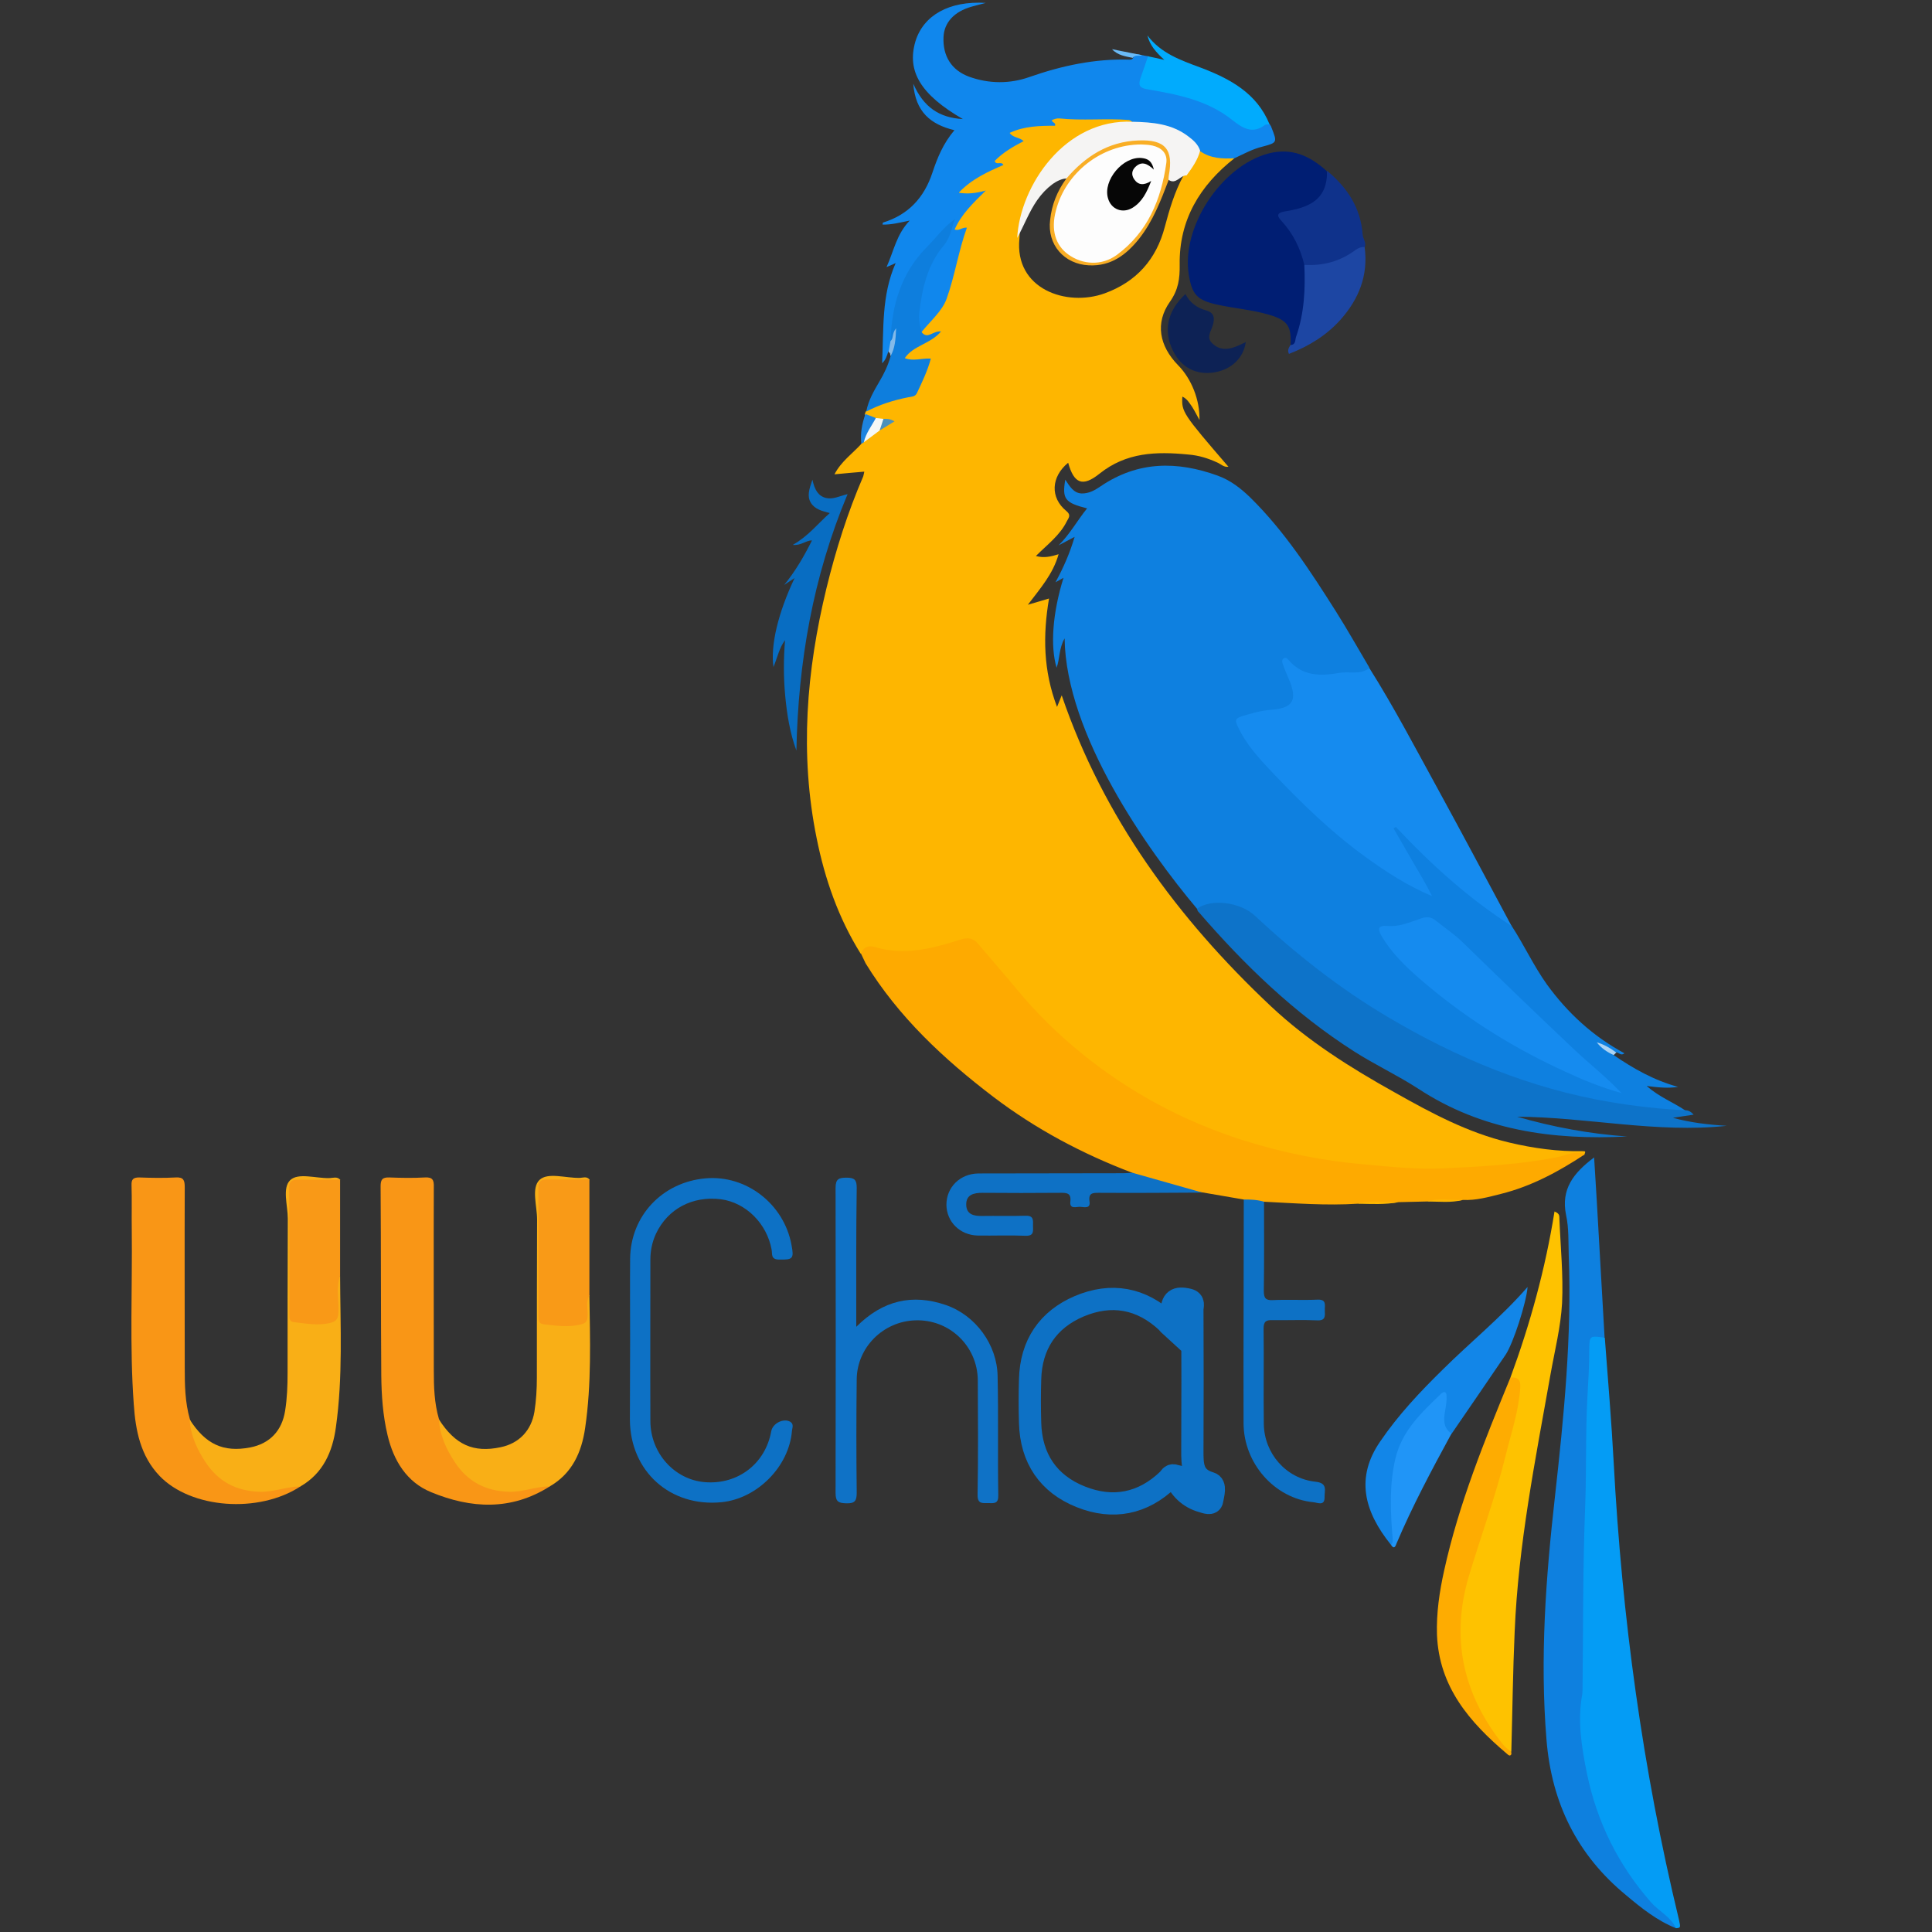 <?xml version="1.0" encoding="utf-8"?>
<!-- Generator: Adobe Illustrator 22.0.1, SVG Export Plug-In . SVG Version: 6.00 Build 0)  -->
<svg version="1.2" baseProfile="tiny" id="图层_1"
	 xmlns="http://www.w3.org/2000/svg" xmlns:xlink="http://www.w3.org/1999/xlink" x="0px" y="0px" viewBox="0 0 868 868"
	 xml:space="preserve">
<rect x="0" y="0" width="868" height="868" fill="#333333" stroke="none"/>
<g>
	<path fill="#FEB600" d="M554.6,71.1c-15.5,12.2-24.9,27.7-24.6,47.8c0.1,6.3-0.6,11.3-4.4,16.7c-6.7,9.5-4.8,19.8,3.7,28.5
		c6,6.1,9.8,15.6,9.6,24.6c-1.3-2.3-2.2-4.2-3.3-5.9c-1.2-1.7-2.3-3.7-4.4-4.6c-0.4,6.8,0.1,7.6,20.7,31.5c-2.1,0.3-3.4-1.2-5-1.9
		c-4.2-1.9-8.2-3.2-13.1-3.6c-14.4-1.4-27.8-1-39.8,8.6c-7.6,6.1-11.5,4.5-14.1-4.9c-7.7,6.3-8.2,15.7-0.8,21.7
		c2.3,1.9,0.9,3.2,0.2,4.6c-3.1,6.3-8.7,10.4-13.9,15.6c3.6,1,6.7,0.3,10.2-0.8c-2.5,8.9-8.2,15.3-13.8,22.7c3.5-1,6.2-1.8,9.5-2.8
		c-2.8,16.5-2.6,32.4,3.6,48.7c0.9-2.3,1.6-4,2.1-5.2c18.7,54.8,52,100.2,94,139.7c16.6,15.6,35.7,27.6,55.6,38.7
		c16.5,9.3,32.9,18.1,51.4,22.5c10.9,2.6,21.9,4.1,33.1,3.9c1.3,0,1.3,0.1,0.7,1.6c-7,0.1-13.5,3.2-20.4,4
		c-18.7,2.2-37.4,4.2-56.2,3.5c-40-1.6-78.5-9.2-114.3-28.2c-24.9-13.2-46.1-30.8-64.6-51.9c-5.3-6-10.2-12.3-15.2-18.5
		c-3.2-3.9-6.5-5.3-11.7-3.5c-11.3,3.9-22.9,5.7-34.9,3.3c-2.7-0.6-5.3,0.2-7.8,1c-10-16-16.1-33.5-19.8-51.9
		c-7.7-37.8-4.6-75.2,4.4-112.3c4.2-17.2,9.5-34,16.5-50.2c0.2-0.6,0.3-1.2,0.5-2.2c-4.4,0.4-8.5,0.7-13.4,1.2
		c3.1-5.9,8.1-9.3,12-13.6c0.2-0.4,0.4-0.8,0.7-1.1c1.9-2.5,4.6-4.2,7.1-6c1.4-1,2.9-1.7,4.3-2.8c-1-0.4-1.8-0.2-2.6-0.2
		c-1.2,0-2.4-0.1-3.6-0.4c-1.6-0.6-3.4-0.9-4.3-2.8c0.1-0.4,0.3-0.8,0.4-1.2c3.6-4.6,9.2-5.7,14.2-6.4c8.3-1.2,9.8-7.5,12-13.5
		c0.8-2.2-0.7-2.6-2.5-2.4c-2.5,0.3-5.9,1.1-6.7-1.6c-0.9-3,2.8-4,4.8-5.5c2.5-1.9,5.6-2.8,8.1-4.4c-2.1,0.1-5.2,3.3-5.6-2
		c2.4-3.8,4.8-7.6,8-10.8c2.1-2.1,3-4.7,3.7-7.5c2.3-8.7,3.9-17.5,7.1-26.2c-1.1-0.8-3.1,0.7-3.7-1.1c-0.5-1.4,0.1-2.6,0.8-3.8
		c2.3-4.1,5.3-7.7,8.6-10.8c0.2-0.5,0.1-0.5-0.4-0.5c-2.3,0-5.4,1-6.4-1.4c-1.1-2.7,2-4.2,3.9-5.7c2-1.6,4.2-2.7,6.4-3.8
		c2.5-1.3,5.1-1.9,5.8-6c0.7-3.7,5.7-5.2,8.9-7.6c-3.7-4.2-3.4-5.3,1.7-6.8c2.4-0.7,4.8-1.2,7.4-1.2c3-0.1,5.9,0.6,8.1-2.8
		c1.3-2,4.7-1.5,7.1-1.1c7.8,1.3,15.6,0.7,23.4,1c1.9,0.1,4.5-0.8,5.2,2.3c-1,1-2.4,1.1-3.7,1.1c-20.6,1.1-33.2,13.3-41.7,30.7
		c-3.1,6.2-5.3,12.9-5.4,20c-2.3,22.7,21.2,30.8,38.3,24.6c14.3-5.2,23.2-15.3,27-29.8c2.1-7.9,4.4-15.7,8.3-22.9
		c3-3.4,3.8-8.2,7.5-11.2C544.4,69.4,549.8,68.8,554.6,71.1z"/>
	<path fill="#0E80E0" d="M537.8,408.3c-22.4-26.6-58.9-78.3-59.5-121.5c-2.6,4.6-2.1,9.1-3.6,13.2c-2.9-9.8-1.8-24.6,3.1-40.4
		c-1,0.5-1.7,1-3.6,2c3.8-7,6.5-13.3,8.6-20.4c-2.6,1.4-4.9,2.6-7.2,3.8c5.1-5,8.4-11.2,12.8-16.6c-9.9-2.5-11.3-4.2-9.8-12.9
		c2,3,3.7,6,7.3,6.2c3.3,0.1,6.1-1.5,8.7-3.3c16.7-11.3,34.3-11.3,52.5-4.7c5.8,2.1,10.5,5.8,14.8,10c15.3,15.1,26.9,33,38.3,51
		c5.2,8.2,10,16.8,15,25.2c0.1,2.6-2.2,2.9-3.7,2.9c-7.1,0.2-14.1,2.1-21.3,0.9c-4.6-0.7-8.4-2.6-12.4-6.4c1.2,5.2,3.4,9,4.5,13.2
		c0.8,3.3,0.1,5.4-3.1,6.9c-3.2,1.4-6.4,2.9-10,2.9c-0.5,0-1,0-1.5,0.1c-3.7,0.4-8.2,0.8-9.9,3.8c-1.7,3.2,1.8,6.4,3.9,9
		c22.1,27.3,47.6,50.6,79.5,67.8c-4.4-8.4-9.1-15.5-13.3-22.9c-1.2-2.1-3.9-4.9-1.9-6.6c2.3-1.9,4.2,1.6,5.8,3.2
		c13.3,13.8,27.7,26.3,43.5,37.3c1.5,1.1,2.5,2.6,3.8,3.9c5.6,8.6,9.9,18,15.9,26.4c9.3,12.8,20.7,23.3,34.8,30.9
		c-1.6,1.4-2.5-0.5-3.8-0.4c-2-0.3-3.8-0.9-5.8-3.1c1.7,2.1,3.8,2.4,4.6,4.2c9,6.2,18.4,11.5,29.1,14.4c-4.4,0.7-8.7,0.3-14.1-0.4
		c5.7,5,11.9,7.3,17.2,10.9c-1.4,1.7-3.3,1.4-5.1,1.3c-40.3-3-78.1-14.4-113.7-33.3c-27.3-14.5-51.9-32.5-74.4-53.5
		c-6.8-6.3-14.5-6.7-22.8-5.6C540.1,407.8,539,408.4,537.8,408.3z"/>
	<path fill="#FEAA00" d="M386.8,428.4c2.1-5.2,6.5-2.7,9.4-2.1c12.3,2.6,23.8-0.5,35.1-4.1c3.7-1.2,5.9-0.8,8.2,1.9
		c5.9,7,11.9,13.8,17.7,20.8c8.6,10.4,18.2,19.8,28.7,28.3c21.6,17.6,45.8,30.5,72.3,39c17.7,5.6,35.8,9.3,54.4,10.9
		c12.1,1.1,24.1,2.4,36.2,1.8c17-0.8,34-1.7,50.8-5c4.1-0.8,8-3.2,12.3-1.2c-11.7,7.7-23.9,14.3-37.6,17.7c-5.6,1.4-11.2,3-17,2.7
		c-5.4,1.1-10.9-0.3-16.3,0.7c-4.2,0.1-8.5,0.2-12.7,0.3c-6.1,1.1-12.2-0.3-18.3,0.7c-14.1,0.9-28.1-0.2-42.2-0.9
		c-3.2,0.9-6.2,1-9.1-1c-6.2-1.1-12.4-2.1-18.6-3.2c-9.1-0.7-17.8-2.9-26.4-5.9c-1.8-0.6-3.9-1-5-2.9c-22.4-8.5-43.3-19.6-62.4-34.1
		c-22.3-17-42.6-35.9-57.4-60C388.2,431.4,387.5,429.8,386.8,428.4z"/>
	<path fill="#1087ED" d="M554.6,71.1c-5.4,0.3-10.8,0.1-15.4-3.2c-1-0.2-1.8-0.9-2.4-1.7c-6-7.1-14-9.4-22.9-9.9
		c-1.8-0.1-3.7,0.2-5-1.5c-0.6-0.3-1.1-0.8-1.7-0.9c-10.4-0.8-20.9,0.4-31.4-0.7c-1.1-0.1-2.2,0.4-3.2,0.7c-0.1,1.3,1.9,1,1.4,2.6
		c-6.8,0-13.7,0.1-20.4,3.2c1.6,2.3,4.4,1.9,6.3,3.7c-4.8,2.5-9.3,5.1-13,8.9c0.7,2.2,2.9-0.1,3.9,1.8c-7,3.1-14.1,6.2-20.1,12.5
		c4.1,0.6,7.4,0.3,12.2-1c-5.9,5.8-11,10.7-14,17.5c2,0.8,3.4-1.1,5.5-0.8c-3.8,10.5-5.4,21.6-9.1,31.9c-2,5.6-7.3,10-11.2,14.9
		c-2.8-1.9-2.6-4.9-2.4-7.7c0.8-11,3.3-21.4,9.9-30.5c2.5-3.5,4.7-7.1,5.4-10c-18.6,17.7-25.4,31.2-25.8,52c-0.1,1.9-0.3,3.8-2.1,5
		c-0.6,1.8-1.1,3.8-2.8,5.3c0.8-15.2-0.4-30.3,6.1-45c-1.6,0.7-2.4,1.1-4.1,1.8c3.3-7.3,4.4-14.6,10.4-20.9c-4.8,1-8.4,1.9-12.2,1.8
		c0.1-0.4,0.1-0.9,0.2-0.9c11.4-3.5,18.5-11.2,22.2-22.4c2.2-6.6,4.8-13.1,9.9-19.1c-10.7-2.6-17.5-8.2-18.5-20.9
		c4.6,10.5,11.6,15.3,22.3,15.9c-19-11-25.3-21.5-21.3-35C414.9,7,426.2,0.3,442.9,1.3c-3,0.8-4.7,1.2-6.4,1.7
		c-7.8,2.2-12.3,7.1-12.6,13.6c-0.4,8.6,3.6,15,11.6,17.9c8.9,3.2,18.3,3.2,27,0.1c14.6-5.1,29.4-8.3,45-7.8c0.7,0,1.3-0.1,1.6-0.8
		c0.7-2.8,2.6-1.3,4.2-1.2c0.9,0.2,1.8,0.4,2.8,0.5c0.9,2.4-0.1,4.6-0.8,6.8c-2,6-2,6.1,4.3,7.3c9.4,1.8,18.5,4,27.1,8.4
		c3.8,1.9,7.2,4.2,10.4,6.9c2.7,2.2,5.4,3.1,8.7,1.2c1.5-0.9,3.2-1.1,4.7,0c0.2,0.4,0.6,0.8,0.7,1.3c2.7,6.8,2.7,6.9-4.1,8.7
		C562.6,67,558.7,69.2,554.6,71.1z"/>
	<path fill="#158BEF" d="M679.1,416c-19.4-12.4-36.3-27.8-52-44.5c-0.3,0.2-0.7,0.5-1,0.7c2.9,5,5.7,9.9,8.6,14.9
		c3,5.1,6,10.1,8.7,15.5c-11-4.6-20.7-10.9-30.2-17.8c-15.3-11.1-28.7-24.2-41.6-37.8c-5.9-6.2-11.8-12.6-15.5-20.6
		c-1-2.3-1.6-3.5,1.8-4.6c4.3-1.3,8.4-2.5,13-2.9c10.2-0.7,12.1-4.4,8.2-13.7c-1-2.3-2-4.6-2.8-6.9c-0.3-0.9-0.5-2.1,0.6-2.6
		c0.9-0.5,1.6,0.3,2.1,0.9c6.3,7.3,14.3,7.2,22.8,5.7c4.5-0.8,9.4,1.1,13.4-2.2c11.1,17.6,20.7,36,30.7,54.2
		C657,374.6,668,395.3,679.1,416z"/>
	<path fill="#0E80DF" d="M753,866.3c-8.5-3.4-15.5-9-22.4-14.8c-22-18.1-33.5-41.4-35.8-69.9c-3-36.6-0.3-72.9,3.8-109.2
		c4-35.9,7.6-71.9,6.2-108.1c-0.2-6.2,0.1-12.5-1.2-18.4c-2.4-11.7,3.4-19,12.6-25.9c0.4,6.9,0.8,13.3,1.2,19.6
		c1.2,20.4,2.3,40.9,3.5,61.3c-4.8,1.1-5.4,4.3-5.6,8.8c-0.8,18.5-0.2,36.9-1.1,55.4c-0.8,15.6,0.3,31.3-0.9,46.9
		c-1.5,18.3-0.8,36.6-1.5,54.8c-1.1,31.4,8.7,59.6,28.8,84c3,3.6,6.1,7.1,9.7,10C751.9,862.2,753.8,863.7,753,866.3z"/>
	<path fill="#049CF5" d="M753,866.3c-2.4-5.2-7.7-7.6-11.3-11.7c-14.7-16.8-24.2-36-28.7-57.7c-2.4-11.8-4.4-23.8-2.1-35.9
		c0.1-0.6,0-1.3,0.1-2c0.3-27.6,0.1-55.2,1.2-82.8c0.6-16.3,0.1-32.6,1-48.8c0.4-6.8,0.8-13.6,0.8-20.4c0.1-7,0-7,7-6
		c1.4,18.7,3,37.5,4,56.2c3.7,69.3,13,137.8,29.3,205.2C755.1,866.1,755.1,866.1,753,866.3z"/>
	<path fill="#0D73C9" d="M537.8,408.3c6-4.6,19.3-3.2,26.1,3.2c18.4,17.2,38,32.6,59.6,45.4c31,18.4,63.9,32.1,99.8,38.2
		c11.3,1.9,22.6,3.2,34,3.7c1.2,0.1,2.3,0.5,3.6,2c-3.3,0.5-6.3,0.9-9.3,1.4c8,2.2,16,3.1,24.2,3.6c-31.6,3.4-62.7-3.9-94.2-4.1
		c16.2,4.7,32.6,7.7,49.4,8.9c-33.3,1.7-65.2-2.7-93.7-21.4c-9.4-6.1-19.5-10.8-28.9-16.8c-26.8-17.1-49.4-38.9-70-62.8
		C538,409.4,538,408.8,537.8,408.3z"/>
	<path fill="#F99616" d="M135,667.8c-18.8,12.3-49.2,10-63.3-4.7c-8.6-9-10.8-20.4-11.6-32.2c-1.9-26.1-0.6-52.3-0.9-78.4
		c-0.1-6.7,0.1-13.3-0.1-20c-0.1-2.6,0.7-3.5,3.4-3.5c5.5,0.2,11,0.3,16.5,0c3.5-0.2,4,1.3,4,4.4c-0.1,27,0,54,0,80.9
		c0,7.8,0.1,15.6,2.3,23.3c1.7,4.7,3.3,9.4,5.6,13.8c7,13.8,18,19.4,33.3,16.9c2.5-0.4,4.9-1,7.3-1.6
		C132.6,666.5,134.3,665.5,135,667.8z"/>
	<path fill="#F99616" d="M247,667.8c-17.3,11-35.4,10-53.3,2.6c-11-4.5-16.9-14.2-19.6-25.7c-2.1-8.8-2.7-17.8-2.8-26.8
		c-0.2-28.3-0.1-56.6-0.3-84.9c0-3,0.7-4.1,3.9-4c5.3,0.2,10.7,0.3,16,0c3.5-0.2,4.1,1.2,4,4.3c-0.1,27.5,0,55,0,82.4
		c0,7.3,0.2,14.6,2.3,21.8c1.7,4.7,3.3,9.4,5.6,13.8c7,13.8,18,19.4,33.3,16.9c2.5-0.4,4.9-1,7.3-1.6
		C244.6,666.5,246.3,665.5,247,667.8z"/>
	<path fill="#FEC200" d="M678.6,618.9c8.9-24.2,15.7-48.9,19.8-74.6c2.6,1,2.1,2.3,2.2,3.3c0.5,12.6,1.8,25.3,1.2,37.9
		c-0.6,10.7-3.3,21.3-5.2,32c-6.8,38.3-14.5,76.6-16.1,115.6c-0.8,18-1,35.9-1.5,53.9c-2.7,0.3-3.8-1.8-5.2-3.4
		c-10.3-12.3-16.3-26.5-18.2-42.5c-1.7-14.6,1-28.4,5.8-42.1c7.9-22.8,14.6-46,19.7-69.7C681.8,625.5,682.4,621.7,678.6,618.9z"/>
	<path fill="#001E73" d="M579.8,154.9c0.5-8.3-1.4-11-9.3-13.4c-7.7-2.3-15.7-2.9-23.5-4.6c-9.1-2-11.4-4.4-12.9-13.4
		c-3.5-21.5,14.6-48.8,35.6-54.5c10.6-2.8,18.8,1,26.3,7.8c1.9,6-0.2,11.5-5.9,15.3c-3.1,2.1-6.6,3.1-10.2,3.7
		c-3.7,0.7-4,2.3-1.7,4.9c4.9,5.5,7.5,12,8.8,19.1c0.9,10.5,0,20.7-3.2,30.8c-0.6,1.9-1,3.9-2.8,5.1
		C580.5,156.3,579.8,156.1,579.8,154.9z"/>
	<path fill="#0F72C6" d="M384.7,596.1c12-12,25.3-14.9,40.2-9.8c13.4,4.6,23.1,17.8,23.3,32c0.4,17.8,0,35.7,0.3,53.5
		c0.1,3.7-1.7,3.6-4.2,3.5c-2.5-0.1-5.2,0.8-5.1-3.8c0.3-17.2,0.2-34.3,0.1-51.5c-0.2-15.4-12.9-27.4-28.2-26.8
		c-14.3,0.5-26,12.1-26.2,26.4c-0.2,17-0.2,34,0,51c0,3.7-0.8,4.9-4.7,4.8c-3.6-0.1-4.8-0.8-4.8-4.7c0.1-45.7,0.1-91.3,0-137
		c0-4.1,1.5-4.6,5-4.6c3.5,0,4.5,1,4.5,4.5C384.6,554.1,384.7,574.6,384.7,596.1z"/>
	<path fill="none" stroke="#0D71C5" stroke-width="10" d="M526.4,596.2c0-2.8,0-4.6,0-6.5c0-5.6,2-7.1,7.5-5.8c2.9,0.7,1.8,2.9,1.8,4.4c0.1,21.1,0.1,42.3,0,63.4
		c0,6.4-0.1,12.2,8,14.6c2.8,0.8,1.3,5.2,0.9,7.7c-0.3,2.1-2.9,1-4.3,0.6c-6.2-1.7-10.3-5.8-12.7-11.7c-1.6-0.4-2,1-2.8,1.8
		c-11.4,11-24.9,13.5-39.2,7.8c-14.6-5.8-22.4-17.3-22.8-33.3c-0.2-6.5-0.2-13,0-19.5c0.4-15.6,8-26.8,22-32.8
		c14.4-6.1,28-3.8,39.7,7.3C524.9,594.8,525.3,595.2,526.4,596.2z"/>
	<path fill="#0D71C5" d="M283.1,602c0-12.2-0.1-24.3,0-36.5c0.2-19.3,14.5-34.4,33.9-36.1c18.3-1.6,35.2,11.5,38.6,29.9
		c1.2,6.3,0.6,6.7-5.7,6.6c-3.6-0.1-2.9-2.4-3.2-4.3c-2.1-11.9-11.6-21.3-22.8-22.8c-12.8-1.6-23.9,4.3-29.2,15.5
		c-1.7,3.7-2.5,7.6-2.5,11.6c0,24.2-0.1,48.3,0,72.5c0,14.4,10.8,26.4,24.5,27.5c14.8,1.2,27.2-8.3,29.8-22.9c0.7-3.6,5.6-6,8.6-4.2
		c1.7,1.1,0.8,2.8,0.7,4.1c-1.3,16-15.6,30.4-31.6,32c-23.1,2.3-41.1-13.9-41.2-37.1C283,626,283.1,614,283.1,602z"/>
	<path fill="#F9AF16" d="M135,667.8c-6.2,0.1-12,2.6-18.4,2.4c-10.5-0.3-18.5-4.6-24.2-13.2c-3.9-5.9-6.8-12.1-7.2-19.3
		c7.1,11.2,15.2,14.9,27.2,12.6c8.8-1.7,14.3-7.5,15.7-16.5c0.9-5.6,1.1-11.3,1.1-16.9c0-23.1,0-46.3,0.1-69.4
		c0-5.9-2.6-13.8,1.1-17.3c3.6-3.4,11.4-0.8,17.4-0.9c1.7,0,3.7-0.9,5.1,0.8c-3.9,2.7-8.4,1.4-12.6,1.5c-8.7,0.2-8.7,0.1-8.7,8.9
		c0,15.1,0,30.3,0,45.4c0,6.1,0.7,6.8,6.7,7.5c0.5,0.1,1,0.1,1.5,0.1c9.4,0.6,10.5-0.6,10.8-9.9c0.1-3.5-1.8-7.7,2.2-10.4
		c0.1,22.7,1.3,45.5-1.9,68.1C149.4,652.2,145.2,661.9,135,667.8z"/>
	<path fill="#F9AF16" d="M247,667.8c-6.2,0-12,2.6-18.4,2.4c-10.5-0.3-18.5-4.6-24.2-13.2c-3.9-5.9-6.8-12.1-7.2-19.3
		c7.3,11.4,15.5,15.1,27.7,12.5c8.3-1.7,13.8-7.5,15.2-15.9c0.8-5.1,1.1-10.3,1.1-15.4c0-23.7,0-47.3,0.1-71
		c0-6.1-2.7-14.2,1.1-17.8c3.7-3.5,11.7-0.8,17.9-0.9c1.5,0,3.3-0.9,4.6,0.8c-1.7,1.7-4,1.5-6.1,1.5c-3.7,0.1-7.3,0-11,0
		c-2.9,0-4.2,1.4-4.2,4.3c0,17.6,0,35.2,0,52.9c0,3,1.2,4.7,4.2,5c2,0.2,3.9,0.7,5.9,0.6c7.2-0.1,8.1-0.9,8.8-8
		c0.2-1.7-0.2-3.8,2.3-4.4c0.3,19.9,1,39.8-1.9,59.6C261.3,652.6,257,662,247,667.8z"/>
	<path fill="#FEAC01" d="M678.6,618.9c3.5-0.3,4.7,1.2,4.4,4.7c-0.7,10.5-4.1,20.4-6.6,30.5c-4.5,18.3-11.1,36.1-16.5,54.1
		c-8.2,27.7-2.7,52.9,15.3,75.5c1,1.3,2.4,2.2,3.7,3.3c0.2,0.7,0.3,1.4-0.5,1.7c-0.3,0.1-0.9-0.3-1.3-0.7
		c-16.8-14.2-30.6-30.1-31.5-53.6c-0.3-9.7,1.1-19.2,3.2-28.7C655.4,675.6,667,647.2,678.6,618.9z"/>
	<path fill="#0D71C5" d="M558.8,538.9c3.1,0,6.1,0.1,9.1,1c0,13.3,0.1,26.6-0.1,40c0,3.2,0.7,4.4,4.1,4.2c6.6-0.3,13.3,0.1,20-0.2
		c4.3-0.2,3.2,2.6,3.3,4.9c0.1,2.4,0.4,4.6-3.4,4.4c-6.6-0.3-13.3,0-20-0.1c-2.9-0.1-4.1,0.5-4.1,3.8c0.2,14.3-0.1,28.6,0.1,42.9
		c0.2,13.2,10,24.5,23.2,25.9c5.7,0.6,4,4,4.1,6.9c0.1,4.3-3.3,2.4-5.1,2.3c-17.3-1.7-31.3-17.4-31.3-35.6
		C558.6,605.8,558.8,572.4,558.8,538.9z"/>
	<path fill="#1286E8" d="M624.9,694c-12.2-15.1-15.9-30.3-4.8-46.4c8.1-11.9,17.9-22.3,28.1-32.3c12.5-12.4,26.3-23.5,38.1-37.1
		c-0.5,6.9-6.4,25.3-9.9,30.5c-8,11.8-16.1,23.6-24.2,35.4c-2.4,1.1-2.9-0.7-3.5-2.2c-1-2.5-1.1-5.2-0.8-7.9
		c0.2-1.8,1.1-3.5-0.1-5.8c-8.9,7.4-16.4,15.5-19.5,27c-3,11.3-1.9,22.8-1.8,34.2C626.6,691.1,628.1,693.4,624.9,694z"/>
	<path fill="#F99A17" d="M264.8,582c-1.7,3-0.6,6.2-0.8,9.3c-0.1,2.3-0.7,3.2-3.3,3.8c-5.5,1.3-10.8,0.5-16.3-0.1
		c-2.4-0.3-2.5-1.7-2.5-3.5c0-19.3,0-38.6,0-57.9c0-2.9,1.2-3.7,3.9-3.7c6.3,0.1,12.7,0,19,0C264.8,547.3,264.8,564.7,264.8,582z"/>
	<path fill="#F99917" d="M152.8,573.1c-1.8,5.2-0.6,10.5-0.7,15.8c-0.1,3.2-0.5,4.8-4.3,5.6c-5.4,1.1-10.5,0.1-15.8-0.5
		c-2.1-0.2-2-1.9-2-3.4c0-19,0-38-0.1-56.9c0-2.9,1.1-3.7,3.9-3.7c6.3,0.1,12.7,0,19,0C152.8,544.3,152.8,558.7,152.8,573.1z"/>
	<path fill="#0E71C5" d="M508.8,526.9c10.5,3,20.9,5.9,31.4,8.9c-15.5,0.1-30.9,0.2-46.4,0.1c-2.8,0-4.9,0-4.3,3.9
		c0.5,3.4-2.4,2.5-4.1,2.4c-1.8-0.1-5,1.3-4.5-2.5c0.4-3.9-1.9-3.8-4.6-3.8c-11.6,0.1-23.3,0.1-34.9,0c-3.9,0-7.4,0.8-7.3,5.4
		c0.1,4.3,3.4,5.1,7.2,5c6.5-0.1,13,0.1,19.5-0.1c3.8-0.1,3.3,2.2,3.3,4.5c0,2.3,0.6,4.6-3.3,4.5c-7.1-0.3-14.3,0-21.5-0.1
		c-8.1-0.2-14-6.2-14.1-13.8c0-7.9,6.1-14,14.4-14.1c21.6-0.1,43.3,0,64.9-0.1C505.8,527.1,507.3,527,508.8,526.9z"/>
	<path fill="#086DC2" d="M356.2,244.8c7-4,11.1-9.4,16.6-14.3c-3.5-0.9-6.7-1.7-8.5-4.6c-1.8-3-0.8-6,0.7-10.4c1,4.6,2.6,7.3,6,8.2
		c3.2,0.8,6.1-0.8,9.8-1.7c-15.6,37.2-22.2,75.6-23,115.2c-2.9-7.9-4.2-16-5-24.3c-0.8-8.4-0.8-16.8-0.1-25.3
		c-2.6,3.5-3.4,7.7-5.2,12.1c-1.4-9.8,2.1-24.4,9.5-40c-1.9,1.2-3.3,2.2-4.7,3.1c5-6.1,8.9-12.8,12.5-20
		C362,242.8,359.9,245.2,356.2,244.8z"/>
	<path fill="#0E7EDD" d="M400.1,153.2c0.5-16,4.7-30.5,16.4-42.3c4.2-4.2,7.6-9.1,12.6-12.5c-1.7,4-2,8.3-5.1,11.9
		c-7.3,8.6-9.7,19.3-11,30.3c-0.3,3,0.2,5.9,1.2,8.8c2.7,3.1,4.8-0.8,8.6-0.5c-4.8,5.7-12.5,6.3-16.3,12c3.7,1.5,7.5,0,11.7,0.2
		c-1.5,5.6-3.9,10.5-6.3,15.6c-0.8,1.6-2.4,1.5-3.9,1.8c-6.6,1.3-12.9,3.3-18.8,6.4c0.9-5,3.4-9.2,5.9-13.5c2.1-3.5,3.9-7.3,5-11.3
		c0.5-2,0.4-4.1,1-6.1c0.2-0.6,0.3-1.2,0.5-1.8C401.1,152.5,401,153.5,400.1,153.2z"/>
	<path fill="#0F328B" d="M586,119c-1.8-7.5-5.1-14.2-10.4-19.9c-2.4-2.5-1.4-3.6,1.6-4.1c4.1-0.7,8.1-1.5,11.8-3.6
		c5.7-3.3,7.3-8.6,7.2-14.7c9,7.5,15.1,16.5,16,28.6c0.1,1.9,1.7,3.6,1,5.7c-5.5,4.7-11.8,7.9-19,9C591.4,120.4,588.5,121,586,119z"
		/>
	<path fill="#01ABFD" d="M570.4,55.9c-0.7,0.1-1.5-0.1-2,0.2c-5.7,4.3-10.1,1.5-14.8-2.2c-11.1-8.9-24.7-11.5-38.2-13.8
		c-3.8-0.6-3.9-2.2-3-5c1.1-3.3,2.3-6.5,3.4-9.8c2.2,0.5,4.4,0.9,7.3,1.6c-3.7-3.4-6.5-6.5-7.6-11c6,8,14.8,11.1,23.7,14.4
		C552.5,35.3,564.7,41.8,570.4,55.9z"/>
	<path fill="#2095F7" d="M624.9,694c1-0.7,0.8-1.6,0.8-2.6c-1-12.1-1.6-24,1.2-36c2.9-12.6,11.8-20.8,20.5-29.2c1.4-1.3,2.5-1,2.5,1
		c0.1,2.1-0.2,4.2-0.6,6.4c-0.7,3.8-1.1,7.8,2.8,10.5c-8.8,16.2-17.5,32.4-24.7,49.4C627,694.7,626.3,696.3,624.9,694z"/>
	<path fill="#1D46A3" d="M586,119c8.5,0.5,16.2-1.6,23-6.7c1.3-0.9,2.5-1.4,4.1-1.3c1.7,12.7-2.6,23.4-10.9,32.7
		c-6.3,7-14.1,11.8-23.1,15.3c-0.8-1.6-0.1-2.8,0.7-4c2.5-0.1,2-2.4,2.5-3.7C586,140.7,586.5,129.9,586,119z"/>
	<path fill="#0D2255" d="M532.6,132.1c1.9,3.8,5.1,6.2,9.1,7.3c4.1,1.1,4.1,3.8,3.1,7c-0.9,2.8-3,5.4,0.1,8.1c3,2.7,6.3,2.7,9.8,1.4
		c1.7-0.6,3.3-1.4,5-2.2c-1,7.1-6.4,12.3-14.1,13.6c-8.1,1.3-14.8-2.1-18.5-9.5C522.5,148.7,524.4,139.7,532.6,132.1z"/>
	<path fill="#1D84E0" d="M388.1,198.7c-0.4,0.2-0.7,0.5-1.1,0.7c-0.6-4.6,0.3-9,1.8-13.4c1.6,0.6,3.1,1.2,4.7,1.8
		C393.7,192.4,390.2,195.2,388.1,198.7z"/>
	<path fill="#6ABAF6" d="M513.1,24.8c-1.3,0.6-3.1-0.4-4.2,1.2c-3.3-0.7-6.7-1.1-9.3-3.9C504.1,23,508.6,23.9,513.1,24.8z"/>
	<path fill="#83BAE9" d="M400.1,153.2c1.5-1.2,0.5-3.4,2.5-5.7c-0.2,5.1-0.5,8.9-2.5,12.5c-0.2-0.6,0-1.5-0.9-1.8
		C399.5,156.5,399.8,154.9,400.1,153.2z"/>
	<path fill="#FEB600" d="M610,540.8c6-1.8,12.2-0.5,18.3-0.7C622.3,541.3,616.1,540.9,610,540.8z"/>
	<path fill="#FEB600" d="M641,539.8c5.4-1.7,10.8-0.5,16.3-0.7C651.9,540.5,646.5,539.8,641,539.8z"/>
	<path fill="#ACD3F3" d="M725,474c-3-1.3-5.6-3.1-7.6-5.7c3.2,0.9,6.1,2.6,8.8,4.6C725.8,473.2,725.4,473.6,725,474z"/>
	<path fill="none" d="M533.1,79c-3.8,7.4-6.1,15.3-8.3,23.3c-5.5,20.3-22.3,33.2-41.8,32.5c-16.8-0.6-27.2-11.7-26-27.8
		c2.9-10.7,7.7-20.1,17.2-26.5c1.5-1,3.3-3.6,5.3-0.3c-1.9,6.5-5.9,12.1-6.6,19.1c-0.9,9.6,6,17.9,15.7,18.5
		c9.9,0.6,16.7-4.3,22.3-11.6c4.3-5.5,7.2-11.9,10-18.3c1-2.4,1.5-5.1,3.6-7C527.5,81,529.8,77.6,533.1,79z"/>
	<path fill="#F5F4F3" d="M479.1,80.2c-3.9,0.1-9.1,4-13.1,9.7c-3.7,5.3-5.9,11.4-9,17c1.3-23.5,21.5-53.7,51.9-52.2
		c8.9,0.2,17.6,0.9,25,6.6c2.3,1.7,4.4,3.6,5.3,6.4c-1.1,4.2-3.6,7.7-6.1,11.1c-2.9-0.1-4.7,4.3-8.1,2c-1.4-1.4-0.9-3-0.6-4.7
		c1-7.8-2.2-11.7-10.1-12c-10.9-0.3-20.1,3.6-28.1,10.8C484,77.1,482.6,80.1,479.1,80.2z"/>
	<path fill="#F5F8F5" d="M388.1,198.7c0.9-4.1,3.5-7.3,5.4-10.9c1.1,0.1,2.3,0.3,3.4,0.4c1.8,2.5-1.1,3.4-1.7,5.2
		C392.9,195.1,390.5,196.9,388.1,198.7z"/>
	<path fill="#4B91BC" d="M395.2,193.4c0.6-1.7,1.1-3.4,1.7-5.2c1.5-0.1,2.9-0.1,5,1.1C399.5,190.8,397.3,192.1,395.2,193.4z"/>
	<path fill="#158BEF" d="M728.5,491.1c-9.6-2.7-17.5-6-25.2-9.6c-22.2-10.1-42.8-22.8-61.5-38.4c-7.9-6.6-15.6-13.4-21-22.4
		c-2.1-3.6-1.5-5,2.4-4.7c5.4,0.5,10.1-1.6,15-3.3c2.5-0.9,4.6-0.9,6.6,0.7c4.1,3.3,8.5,6.2,12.4,10c16.4,16,32.9,31.9,49.6,47.7
		C713.5,477.5,721.1,483.3,728.5,491.1z"/>
	<path fill="#F9AE25" d="M479.1,80.2c8.5-9.9,18.8-16.6,32.3-17.1c12.2-0.5,15.9,4,13.7,15.9c-0.1,0.6-0.1,1.3-0.1,2
		c-3.5,9.2-7,18.3-13.1,26.1c-5.8,7.3-12.7,12.6-22.7,12.1c-11.1-0.5-18.8-9.3-17.4-20.4C472.5,92,475,85.8,479.1,80.2z"/>
	<path fill="#FDFDFD" d="M512.7,64.9c0.8,0.1,3,0,5.1,0.5c4,0.9,6.8,3.5,6.2,7.8c-2.3,16.5-8.4,31.1-22.2,41.3
		c-6.8,5-15.4,4.5-21.9-0.2c-5.8-4.2-7.8-11.2-5.5-19.7C478.7,77.7,494.8,64.9,512.7,64.9z"/>
	<path fill="#060606" d="M518.4,76.2c-3-2.8-5.4-3.8-8.1-1.4c-1.9,1.7-2.1,3.8-0.7,5.8c1.8,2.6,4.3,2.8,7.6,0.7
		c-2,5.2-4.1,9.4-8.3,12c-4.5,2.8-9.7,0.8-11.1-4.2c-2.4-8.1,6.8-19,15.2-18.1C515.6,71.3,517.5,72.2,518.4,76.2z"/>
</g>
</svg>
